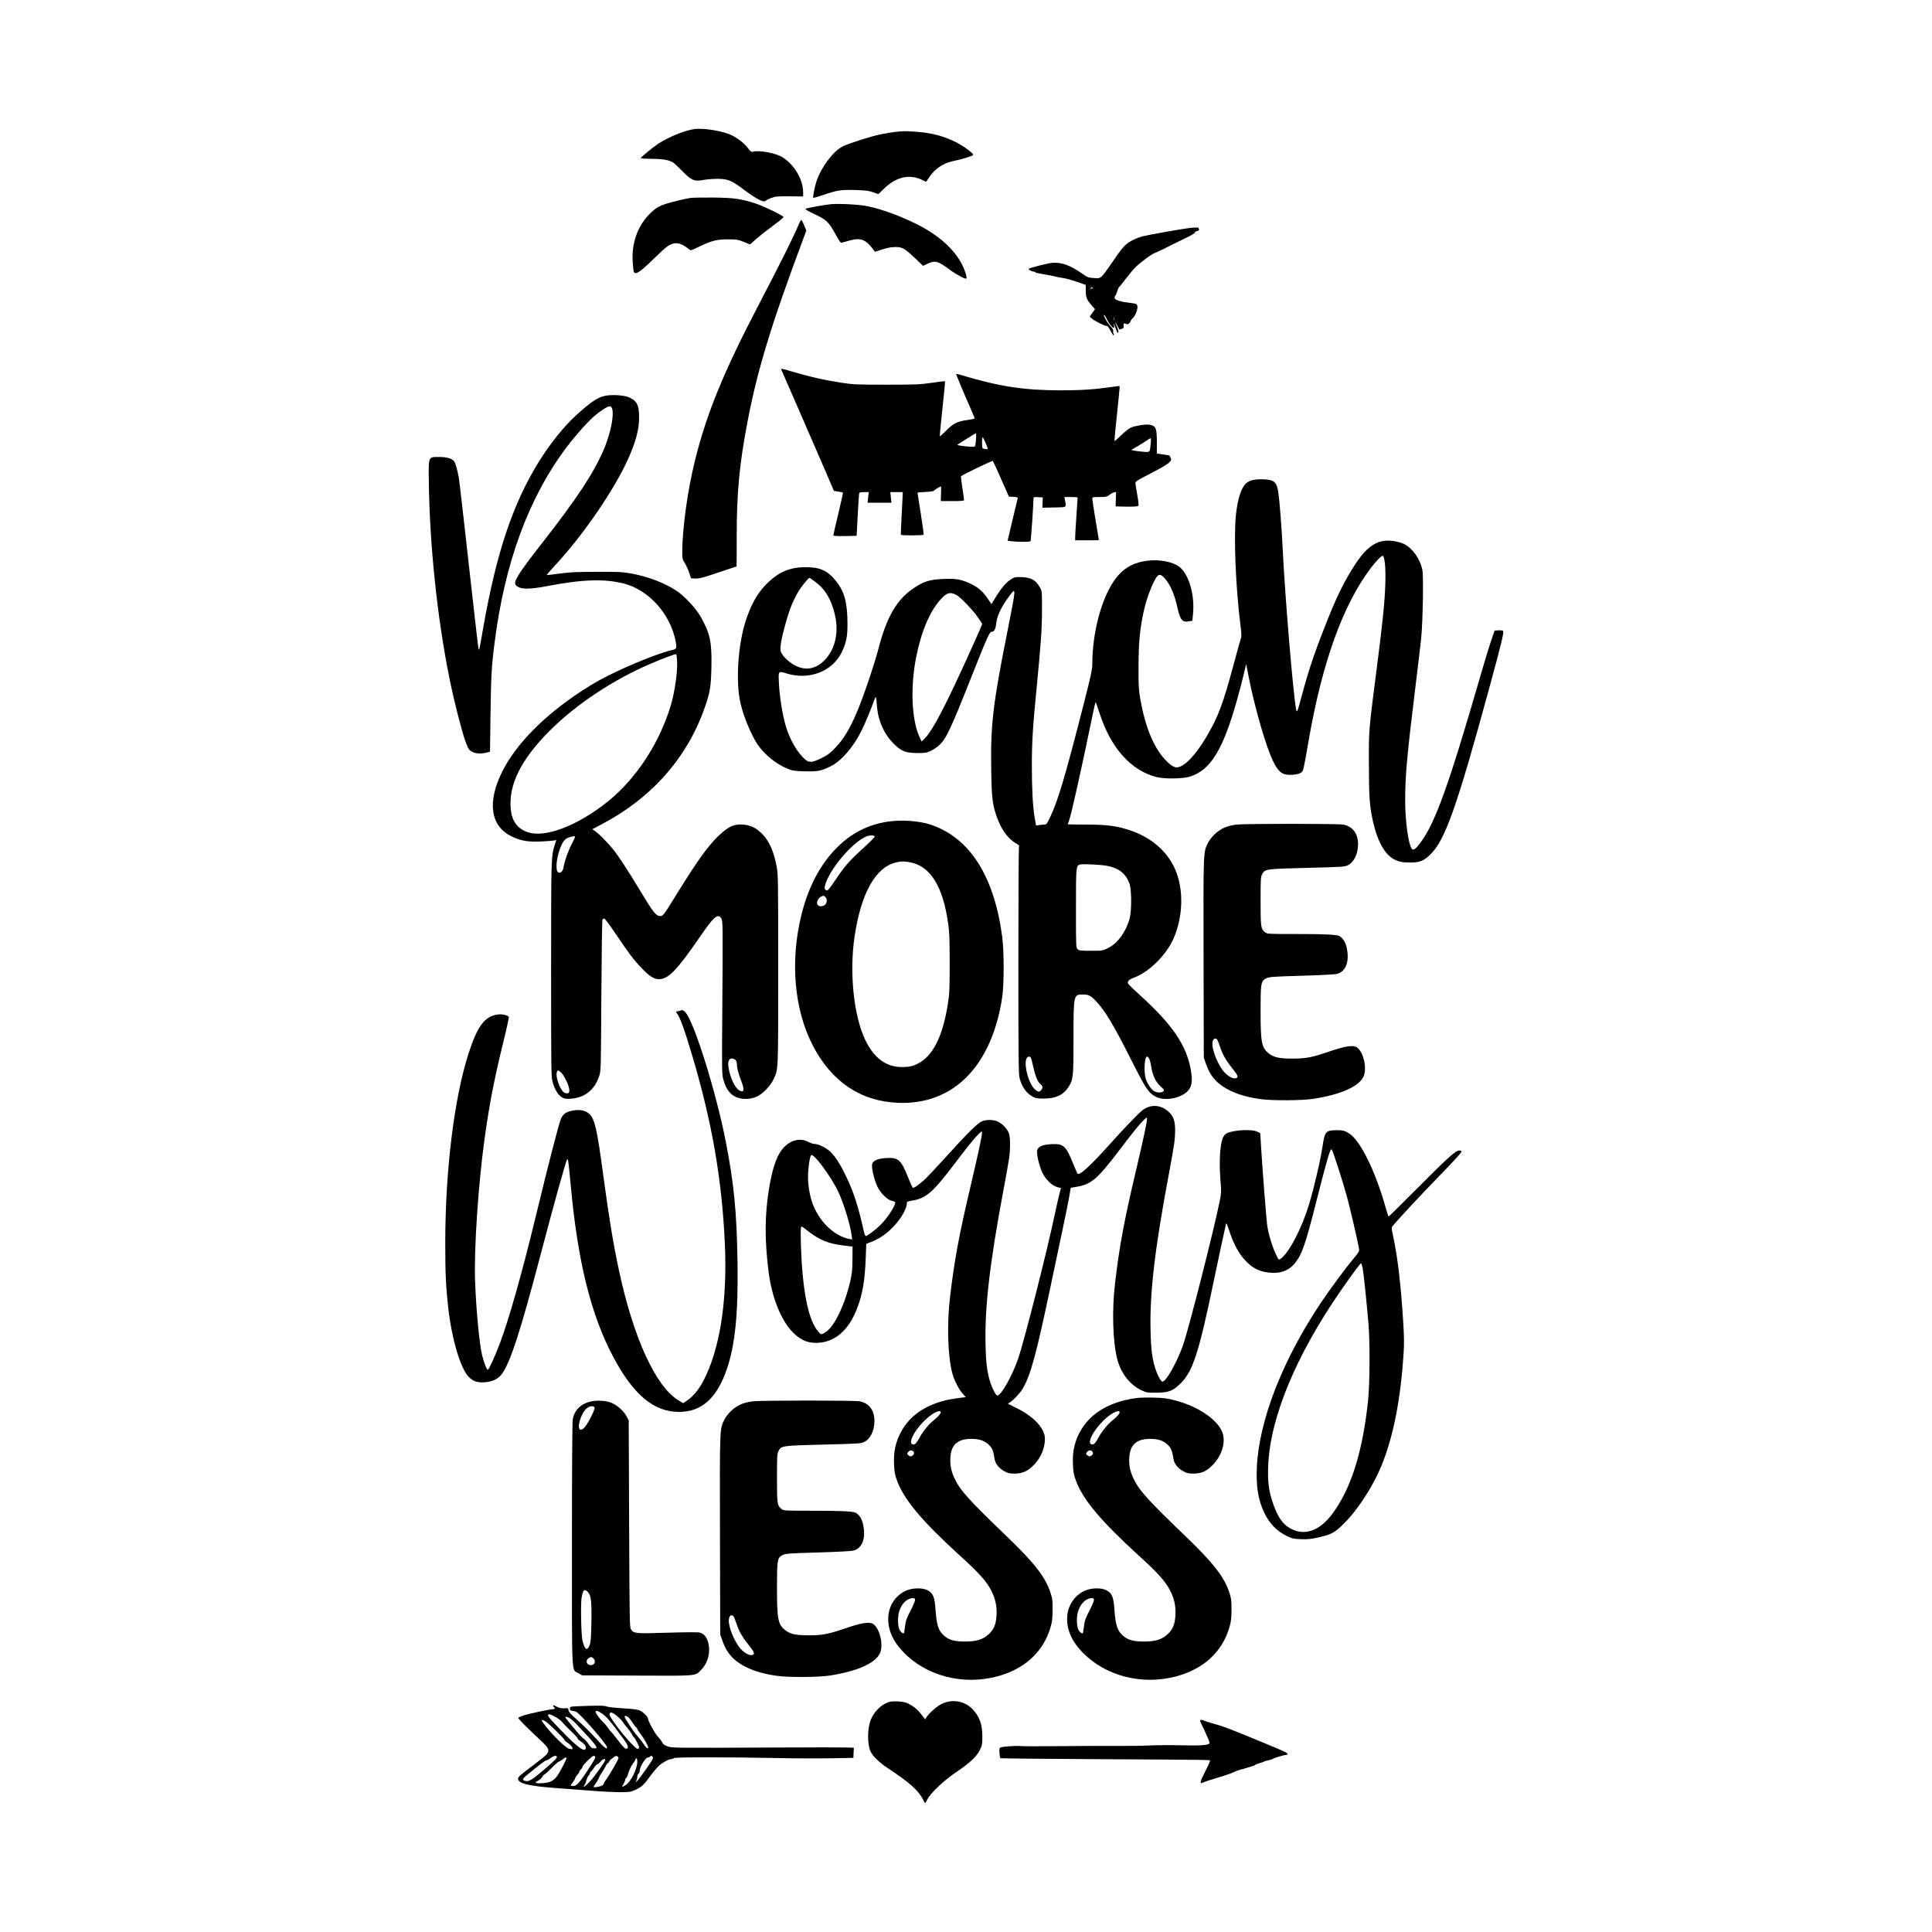 <svg width="1500" height="1500" viewBox="0 0 1500 1500" xmlns="http://www.w3.org/2000/svg">
  <!-- Original SVG transformiert und zentriert -->
  <svg x="332.853" y="100.0" width="834.294" height="1300" viewBox="0 0 1315.45 2049.74">
    000/svg" viewBox="0 0 1315.45 2049.74">
  <path d="M316.54,2.24c-10.8,2.9-27.2,10.4-36.1,16.4-6.9,4.7-20.4,15.8-20.9,17.2-.2.5,5.4.9,13,.9,12.9,0,20.3,1.2,25.8,4,1.4.6,6.6,5.4,11.5,10.4,11.7,12.1,15.2,13.6,26.4,11.5,4.2-.8,12.1-1.4,17.6-1.4,12.6.1,17,2,32.8,13.9,15.2,11.4,24.2,15.8,26.2,12.7.3-.5,3.1-1.9,6.3-3.1,5.1-2,7.5-2.2,22.5-2.1l16.7.2v-4.9c0-15.5-10.1-33.1-24.6-42.7-8.2-5.5-29.5-9.5-37.2-7.1-1.5.5-2.9-.6-6.2-5-4.8-6.2-13.8-12.9-21.6-16.2S345.94.64,335.34.14c-8-.4-11,0-18.8,2.1Z"/>
  <path d="M570.84,3.84c-4.4.5-12.5,1.8-18,3-12,2.5-39.1,11.2-46,14.7-11.8,5.9-26.6,25.7-32.3,43.2-2.1,6.4-4.5,19-3.8,19.8.2.2,5.7-1.4,12.3-3.6,17-5.8,21.7-6.5,39.4-6,12.6.4,16.5.9,21.7,2.8l6.3,2.2,7.4-7.1c14.7-14.2,31.2-17.8,46.7-10,2.1,1.1,3.9,1.9,4.2,1.9s2.1-2.4,3.9-5.3c6.7-10.2,17.1-17.4,28.9-19.8,9.8-2,23.3-6,24.6-7.3,1-1-.3-2.4-6.5-7.1-16.4-12.3-37.7-19.8-61.2-21.5-14.3-1.1-16.5-1.1-27.6.1Z"/>
  <path d="M319.84,84.74c-7.6,1.2-22.2,4.8-29.5,7.1-8.5,2.8-12.3,5.1-18.8,11.3-15.2,14.5-23.1,35.7-21.9,58.6.4,5.8.9,11.5,1.3,12.7,1.5,5.2,7.3,1.6,24.4-15.2,6.9-6.8,14.4-13.7,16.8-15.3,8-5.7,15.5-5.1,24.2,1.8,2.1,1.6,4.2,3,4.6,3,.5,0,4.7-1.8,9.3-4.1,16.2-7.7,22.1-9.3,35.6-9.3,11.1,0,12.6.2,19.8,3.1l7.8,3.1,7.2-6.5c4-3.5,13.2-10.8,20.4-16.1,7.3-5.3,13.3-10.2,13.3-10.9,0-1.6-24.5-13.5-34.5-16.7-17.7-5.7-26.2-6.9-51.5-7.2-12.9-.1-25.7.1-28.5.6Z"/>
  <path d="M491.84,92.34c-7.2.7-29,4.6-30.5,5.5-1.1.5,2.1,2.5,11.1,6.7,14.7,7,17.4,9.6,25.9,25.2,4.6,8.4,5.8,10,7.5,9.6,1.1-.3,5.6-1.5,9.9-2.7,12.9-3.5,19.2-1.1,27.8,10.3l2.7,3.6,9.1-2.9c11.1-3.6,20.1-3.9,26-.9,2.2,1.1,8.4,6.3,13.9,11.5l9.9,9.5,5.3-2.5c9.6-4.4,12.6-3.6,27.4,7.3,8,5.9,19.2,11.9,20.2,10.8,1.3-1.2-1.4-9.8-5.3-17.5-9.7-18.8-28.7-35.7-55.1-49-20.5-10.2-43.1-18.5-60.6-22.1-9.9-2.1-35.3-3.4-45.2-2.4Z"/>
  <path d="M453.64,115.44c-6.7,16.2-20.9,44.8-49.6,99.8-43.5,83.3-64.3,134.4-78.5,192.5-8.8,35.7-15.2,82.7-15.2,111.2,0,6.9.3,8.2,3.2,12.8,1.8,2.9,4.2,8.2,5.4,11.9l2.1,6.6,5.5.3c4.6.2,8.9-.9,27.8-7.3,12.3-4.1,22.4-7.5,22.5-7.5s.2-16.8.2-37.3c0-52.5,3.2-87.1,12.9-138.2,12-63.7,29.2-120.3,68.3-224.8l4-10.8-2.6-6.5c-1.5-3.5-3-6.4-3.5-6.4s-1.6,1.7-2.5,3.7Z"/>
  <path d="M931.34,121.44c-10.1,1.2-51.1,8.5-57.9,10.3-4.3,1.2-10.7,3.8-14.2,5.9-7,4-10.6,8.2-24.8,29.1-9.6,14.1-12,16.4-16.4,16.2-10.6-.6-11.3-.8-17.7-5.4-15-10.6-26-14.5-37.5-13.4-5.3.5-27.3,6.1-28.4,7.2-.8.8,3.4,3.3,5.7,3.4,1.2,0,2.2.4,2.2.8,0,.5,4.8,1.6,10.8,2.6,5.9.9,12.1,2.1,13.8,2.7,1.7.5,5.9,1.3,9.5,1.8,3.5.5,11.2,2.6,17.2,4.7l10.7,3.8v6.7c0,8.4,1,11,6.7,17.7l4.6,5.3-3.3,4.5-3.2,4.5,2.2,2.1c3.3,3.1,17.1,10,18.7,9.4.8-.4,2.3,1.5,4.3,5.4,1.7,3.3,3.5,6,4,6,.7,0,.7-.6,0-1.9-.5-1.1-.7-2.6-.4-3.4s-.5-2.6-1.8-4c-4.5-5-5.7-6.7-7.8-10.9-2.3-4.8-2.4-5.2-1-4.3.5.3,1.8,2.5,2.8,4.8,2.1,4.7,6.8,10.7,8.4,10.7.6,0,.8-1.1.4-2.5-1.2-4.7.2-2.5,1.9,3,1,3,2.2,5.5,2.6,5.5,1.5,0,1-3.2-1.1-7.9-2.8-6-2.4-6.6.6-.9,1.3,2.7,2.6,4.8,2.9,4.8.2,0,1.5-.4,2.9-1,1.7-.6,2.4-1.4,2-2.5-.3-.8-.3-2.2,0-3,.5-1.3,1-1.4,2.7-.5,1.6.9,2.4.8,4-.6,1-.9,1.9-2.2,1.9-2.8s1-2.1,2.3-3.2c3.9-3.8,7-12.4,5.7-15.8-.7-2-1.8-2.4-7.2-3-11.9-1.3-19.6-3.5-20.4-5.8-.3-1.1-.1-2.4.5-2.7.6-.4,1.7-2.9,2.5-5.6.8-2.6,1.9-5.1,2.4-5.4.4-.3,4.5-5.3,8.9-11.2,4.5-5.8,10.1-12.3,12.5-14.5,6.7-6.1,19-15.1,21.8-15.9,2.3-.7,15.4-7,20.6-9.9,1.1-.6,8.2-4,15.7-7.6,8.4-4,13.5-6.9,13.3-7.7-.3-.7.8-1.4,2.5-1.8,2.1-.5,2.9-1.1,2.5-2.2-.3-.8-.6-1.7-.6-1.9,0-.5-5.7-.3-11,.3ZM812.94,194.94c.4.7.4,1-.1.6-.4-.4-1.5-.2-2.4.5-1.4,1.1-1.4,1-.2-.6,1.6-2,1.8-2.1,2.7-.5ZM839.04,233.94c-.3.7-.5.2-.5-1.2s.2-1.9.5-1.3c.2.7.2,1.9,0,2.5Z"/>
  <path d="M431.64,294.94c.3.7,3.3,7.6,6.7,15.3s8.8,20.1,12,27.5c5.7,13.1,14.8,34.1,31.3,72,4.4,10.2,9.5,21.9,11.2,26l3.2,7.5,5.4.9c3,.5,5.5,1,5.7,1.2.2.1-2.4,11.7-5.7,25.7-3.4,14-6.1,26-6.1,26.6,0,.8,4,1.1,14.3.9l14.2-.3,1.3-24.5c.7-13.5,1.5-25.5,1.7-26.8.5-2,1.1-2.2,6.2-2.2h5.6l-.7,6.5-.7,6.5h29.2l-.7-6.5-.7-6.5h15.3l-.1,2.7c0,1.6-.6,13.1-1.3,25.8-.7,12.6-1.1,23.3-.9,23.7.6,1.1,27.1,1,27.8-.1.3-.6-1.3-12.2-3.5-25.9-2.2-13.6-4-25.1-4-25.4s4.3-.7,9.6-1c5.2-.2,9.8-.8,10.2-1.4.7-1,7.9-5.4,8.9-5.4.3,0,.3,4.1.1,9l-.3,9h14.3c10.7,0,14.2-.3,14.2-1.3,0-.6-.9-7.4-2.1-15-1.1-7.6-1.9-14-1.7-14.1,2.3-2,38.4-19.4,39-18.8.4.4,5,10.4,10.2,22.2l9.5,21.5,5.5.3c5.2.3,5.6.5,5.1,2.5-.3,1.2-3.2,13.2-6.4,26.7l-5.8,24.5,5.1.7c7.7.9,22.4.9,23-.1.5-.8,3.6-45.7,3.6-51.9,0-2.2.3-2.3,5.7-2l5.7.3-.3,6.3-.2,6.3,14.3-.3c16.1-.3,15,.4,13.4-8.6l-.8-4.2h8.1c4.5,0,8.1.3,8.1.7,0,.5-.7,10.7-1.5,22.8s-1.5,23.7-1.5,25.7v3.8h14.5c8,0,14.5-.1,14.5-.3s-1.8-11.1-4-24.3c-2.2-13.1-4-24.9-4-26.2,0-2.1.3-2.2,8.9-2.2,8,0,9.2-.3,11.8-2.4,1.6-1.4,4.2-2.8,5.7-3.2l2.7-.6-.3,8.8-.3,8.9,13,.3c7.2.1,13.6-.2,14.4-.7,1.1-.7,1-2.8-.7-12.7-1.2-6.6-2.2-13.2-2.4-14.7-.3-2.8.4-3.2,19.6-13.1,21.7-11.3,25.8-14.5,23.4-18.8-.7-1.3-1.3-2.4-1.4-2.5,0-.2-3.5-.8-7.7-1.4l-7.7-1.1v-14c0-17.2-1.1-19.8-8.8-21.3-4.4-.8-17.6,1.2-23,3.5-2.3,1.1-7.7,5.3-11.9,9.4-4.2,4.2-7.9,7.3-8.1,7.1-.3-.3,1.1-15.4,3.1-33.7,1.9-18.3,3.4-33.4,3.2-33.6-.1-.2-4.9.4-10.6,1.2-20,2.9-36.6,4-61.4,4-44.9,0-74.6-4.5-121.4-18.5-3.5-1.1-6.6-1.8-6.8-1.6-.3.4,9.3,23.4,18.6,44.5,2.3,5.1,4.1,9.6,4.1,10s-4.2,1.3-9.2,2c-12.1,1.6-16.7,4-25.7,12.9-4.1,4-7.5,7.2-7.7,7s.3-6.6,1.1-14.3c4.1-38.5,5.5-52.7,5.1-53.1-.2-.2-7.5.6-16.2,1.9-14.5,2.1-19.5,2.3-55.4,2.3s-40.7-.2-54.5-2.3c-22.8-3.6-38.3-7.1-62.9-14.3-11.1-3.3-12-3.4-11.3-1.7ZM669.94,380.44c-.3,4.2-1,8.1-1.5,8.6-.4.4-5.7.3-11.7-.4-8.6-1-10.5-1.4-9-2.3,1-.6,6.2-3.9,11.5-7.3,5.3-3.3,10-6.2,10.5-6.2.5-.1.6,3.2.2,7.6ZM681.64,384.24c1.5,3.5,2.7,6.9,2.7,7.5,0,.9-4.1.5-6.2-.7-.5-.2-.8-3.3-.8-6.9s.3-6.4.8-6.4c.4,0,1.9,2.9,3.5,6.5ZM883.84,385.44c-1.1,11.2-.6,10.6-9.4,9.9-4.2-.4-9.2-1-11.1-1.4l-3.4-.8,7.9-4.6c4.4-2.6,9.6-5.8,11.5-7.2s3.9-2.5,4.3-2.6c.5,0,.6,3,.2,6.7Z"/>
  <path d="M214.74,327.14c-8.7,2.2-16.8,7.7-34.1,23.4-14.9,13.5-32,34.8-45.8,57-31.9,51.6-51.8,110.9-68,202.7-5,28.7-5,28.6-5.8,26.5-.4-.8-5.6-46.3-11.7-101-6-54.7-11.7-103.6-12.5-108.5-1.7-9.8-4.1-18.2-5.9-20.4-2.6-3.3-9-5.1-18.3-5.1-13.3,0-12.9-.9-12.5,28.5.8,77.7,10.3,168.7,25.3,242.7,5.5,27.3,14.9,64.2,19.5,76.8,3.6,9.6,4.2,10.6,7.9,12.7,4.5,2.5,10.9,3,17.9,1.2l4.3-1.1.6-45.6c.7-46.9,1.2-57.6,4.8-86.2,12.3-98.9,41.8-179.2,88.7-241.4,10.9-14.4,25.9-31.2,34.1-38.1,7.9-6.6,15.6-11.5,18.4-11.5,7.1,0,3.3,27.7-7.2,52.5-12.5,29.3-32.3,59.5-76.5,116-27.9,35.7-34.6,46.4-31.5,50.1,4.6,5.6,15.1,6,38.4,1.5,42.9-8.3,70.3-9.2,94.2-3.1,30.7,7.9,57.2,37.7,63.4,71.4,1.4,7.6.8,9-4.6,10-10.4,2-41.3,13.8-65.6,25.2-18.6,8.7-29.4,14.6-45.4,25.1-46.1,30.3-80.2,65-97,98.8-18.5,37.2-14.2,66.6,11.7,79,11.4,5.5,19.8,6.9,36.3,6.2,7.7-.4,15-1,16.2-1.3l2.2-.6-1.9,5.9c-4.5,14.4-4.5,15.9-4.5,153.3,0,122.4.1,130.9,1.8,137,2.5,9.2,6.7,16.1,11.3,18.8,3.4,2,4.9,2.2,10.9,1.8,17.2-1.2,29-10.5,34.8-27.6,2.2-6.5,2.2-6.8,2.7-98.5.3-50.6.9-92.6,1.3-93.3.5-.6,1.5-1.2,2.2-1.2.8,0,6.9,8.1,13.5,18,16.7,24.8,23,33.2,32.4,42.8,9.6,10,15.2,13.5,21,13.5,11.6,0,22.1-10.9,50.1-51.6,16.9-24.7,22.1-29.3,26.2-23,2.1,3.1,2.1,6.1,1.3,120.8-.5,64.2-.4,70.5,1.2,76.2,2.3,8.4,5,13.5,9.5,17.8,7.1,6.9,21.1,8.4,32,3.3,7-3.2,16.3-13,20-20.8,6-12.9,5.8-7.1,5.8-134,0-107.3-.1-117.3-1.8-126-3.4-18.5-8.8-31-17-39.7s-16-12.3-27.3-12.4c-7.8-.1-14.1,2.6-22.4,9.7-14.6,12.4-28.6,31.5-56,75.9-15.8,25.7-16.5,26.5-20.3,26.5-4.6,0-8.6-5.1-23.7-30.2-14.8-24.7-26.5-42.6-33.6-51.5-6.3-7.9-17.1-18.8-21.7-22l-3.8-2.6,10.8-5.7c61.5-32.1,105.2-81.4,126.8-143.1,6.5-18.5,7.6-25.2,8.2-48.4.7-31.9-1.4-42.1-13.1-62.9-5.8-10.4-20.1-25.6-29.9-32-15-9.8-34.4-17.1-54.8-20.9-11.2-2-15.4-2.2-42.4-2.1-24.5,0-32.9.4-45.5,2.1-8.5,1.2-15.7,2-15.9,1.8s5-6.1,11.5-13.2c34-36.9,71.3-91.4,88.1-128.8,9.5-21.1,13.5-36.1,13.5-51,.1-14.9-2.7-20.3-12.5-24.6-6.4-2.7-22.4-3.6-30.3-1.5ZM304.14,654.24c.3,12.2-3.1,35.4-7.4,50.2-13.4,46.1-42.1,90.4-76.9,118.6-37.5,30.3-78.3,45.8-99.6,37.7-11.9-4.4-18.4-13.5-19.8-27.7-2.9-29.9,12.4-60.8,47.4-95.9,32.3-32.4,78.4-63,124-82.4,14.9-6.4,29.9-12,31-11.6.6.1,1.1,5,1.3,11.1ZM175.34,874.94c-4.6,8.9-9.2,21.9-10.5,30.1-.7,4.3-4.5,7.1-6.7,4.9-3.6-3.6-1.2-21.1,4.5-33.4q3.4-7.4,8.8-9c9.3-2.7,9.3-2.8,3.9,7.4ZM376.14,1140.44c.6.9,1.2,3.3,1.2,5.2,0,4.3,1.8,11.1,5.4,20.4,4.1,10.6,3.3,14.2-2.4,11.2-5.4-2.8-11.8-16.6-13.5-29.3-.9-6.8,1.2-10.7,5.3-9.7,1.5.3,3.3,1.3,4,2.2ZM162.64,1155.94c3.7,4.1,8.7,14.4,9.4,19.8.6,4.6-1.1,5.9-5.6,4.4-4.9-1.8-11.6-19.2-9.6-25.3.9-2.9,2.2-2.6,5.8,1.1Z"/>
  <path d="M1008.04,430.14c-2.6.7-5.9,2.4-7.3,3.7-6.1,5.6-10.3,18.6-12.5,37.9-3,27.2-.4,89.9,5.6,137.1,1.1,8.1,1.2,12.5.6,14.3-.6,1.4-4.7,16.1-9.1,32.7-13.1,48.9-19.2,64.9-34.2,90-13.5,22.4-26.9,35.9-35.7,35.9-3.5,0-8.4-3.5-14.7-10.3-13.8-15.3-23.8-39.9-29.7-73.7-1.9-10.8-2.2-16.1-2.1-39.5,0-29.3,1.8-47.8,6.8-69.5,3.9-17.2,12.5-38.2,17.1-42,2.5-2,5.9.2,10.9,7,5.3,7.2,9.5,17.8,12.6,31.5,3.7,16.6,6.2,19.4,15,17.6l3.5-.7.8-8.4c2.3-23.1-5.1-48.7-16.7-57.5-8.2-6.3-24.3-9.3-39.2-7.5-15,1.9-25.8,7.2-35,17.2-18.9,20.8-32.4,66.5-32.4,110.2,0,5.4-2,14.6-9.1,42.5-23.6,92.5-32.6,123.2-42.4,143.8-4,8.5-4.6,9.3-7.2,9.3-1.5,0-4.4.3-6.4.6l-3.7.6-1.6-8.8c-2.4-13.4-3.6-34.9-3.6-64.4s1.2-48.4,6-97c5.1-52.7,6.3-68.8,6.4-93,.1-22.6,0-23.7-2.2-27.7-5.3-10-11.7-13.3-25.5-13.3-5.5,0-6.8.4-11.5,3.6-5.6,3.9-11.8,11.5-18.4,22.6-2.2,3.7-4.1,6.8-4.3,6.8-.1,0-2.1-2.9-4.4-6.4-5.3-8.3-11.8-14-20.6-18.2-11.8-5.6-18-6.7-33.7-6.1-16.7.7-23.9,2.9-36.2,11.1-20.9,13.9-33.4,35.3-43.6,75.1-4.8,18.6-19,60.3-26.3,77.2-8.9,20.8-16.2,32.7-26,43-6.7,7-9.6,9.2-17.2,12.9-11.1,5.5-14.9,5.9-19.6,2-9.7-8-19.5-24.9-24.4-42.1-3.8-13.1-7.3-35.3-8.1-50.9-.8-16-1-15.8,9.3-12.6,27.5,8.6,56.3-2.5,67.6-26,5.6-11.7,7.1-19.2,7-35.5-.2-25.9-3.8-39-14.4-52-10.2-12.6-19.4-16.7-37.3-16.6-18.1.1-31.3,5.4-44.9,18.1-12,11.2-20.1,24.6-27.1,44.9-10.4,30-13.6,77.7-7,104.7,3.9,16.3,13.2,38.3,20.7,49.4,8.4,12.3,22.6,23.9,36.4,29.5,6.1,2.6,8.3,2.9,20.9,3.3,16.2.5,21.2-.5,32.9-6.6,13-6.8,26.9-23,36.9-43,4.1-8.1,12.4-28,15-36,1-2.8,2.1-5.2,2.5-5.2.5,0,1.1,4.4,1.4,9.7,1.1,18.2,8.3,34.9,20.2,46.9,9.4,9.6,14.9,11.8,29.5,11.8,9.4.1,11.1-.2,16.2-2.6,3.1-1.4,7.7-4.5,10.3-6.9,8.7-8,13.6-18.4,40-84.9,19.8-49.9,21.7-54,24.5-54s4.7-3.6,5.4-10.3c1.1-9.8,6.1-20.1,16.8-34.5,7.6-10.2,7.5-9-2.7,42.3-18.3,91.4-21.2,116.6-20.2,173,.5,33,1.5,41.1,6.8,56.1,5.4,15.4,13.6,26.7,23.7,32.6,3.7,2.1,4,2.5,3.4,5.3-.4,1.6-.7,64.4-.7,139.5,0,113.1.2,137.4,1.4,142,2.8,11.1,8.4,19,16.5,23.3,3.4,1.8,5.7,2.2,13.6,2.1,14.4-.1,23.6-4.4,29.9-14.2,5.8-9,6.1-12.2,6.1-59.8,0-53.1.1-53.4,11.2-53.4,7.4,0,10.1,1.4,17.1,9,10.6,11.4,20.9,28.6,40.5,67.5,19.4,38.5,22.4,43.1,31,48.2,11.7,6.9,34.7,2,41.9-8.8,3.4-5.2,4-11.7,1.9-23.5-5.1-29.9-22.7-55.8-62.1-91.4-7.5-6.8-14.1-13.2-14.6-14.2-1.4-2.7.9-5.1,6.9-7.3,18.8-7.1,39.7-27.6,48.6-47.9,11-25,12.6-55.8,4-79.8-9.3-26-31.5-45.4-62-54.3-14.5-4.2-25.8-5.5-49.6-5.5-12,0-21.8-.2-21.8-.3,0-.2.9-3,2.1-6.3,2.4-7.1,14.9-62.8,24.5-109.6,3.8-18.6,7.1-33.8,7.4-33.8s2.4,6,4.8,13.4c13.6,42.4,38.1,70,69.2,78.3,10.1,2.6,32.3,2.4,41.5-.4,25.3-7.9,40.8-33.2,57.9-94.8,3-10.5,6.6-24.4,8.1-31l2.8-12,3.7,18.5c7.5,37,20.3,81.3,28.9,99.5,6.4,13.5,11,17.5,20.5,17.6,6.5.1,11.3-.8,14.3-2.8,2.6-1.7,2.9-2.9,8.9-37.8,16.6-96.2,41.9-166.8,76-212.1,6.7-8.8,13-15.4,14.8-15.4,2.5,0,4,14.6,3.3,34.4-.7,22-3.1,45.9-10.2,101.1-10.3,80-10,76.6-9.9,118.5,0,39.1.8,51.7,4.5,68.9,6.1,28.2,15.9,44.8,29.4,50.1,4.8,1.9,8,2.4,16,2.4,12.1.1,16.7-1.6,25-9.5,18.3-17.3,32.6-57.7,73.4-207.5,14.8-54.4,17.4-65.6,15.8-66.6-.7-.5-3.2-.7-5.7-.6l-4.5.3-4.3,12.5c-2.4,6.9-8.1,25.8-12.8,42-38.8,134.2-55.5,180.9-73.8,205.3-5.6,7.5-8.3,9.5-10.2,7.6-4.3-4.3-8.4-33.8-8.4-59.9,0-29.4,2.3-54.9,12-134,3.3-26.7,6.7-55.5,7.6-64,2-20,3-75.3,1.5-83.5-2.5-13.3-12.1-26.9-22.5-32-2.8-1.3-8.2-2.9-12.1-3.5-18.8-3-31.9,4.7-47,27.4-13.6,20.6-23.2,40-37,75.1-13.8,34.9-21,56.4-29.1,86.9-5.2,19.5-5.9,21.3-6.8,17-3.6-18.1-13.4-134.2-16.6-197.9-1.2-24.7-3.7-57.2-5.1-66.8-1.9-14.1-4.9-16.9-18.9-17.4-5-.2-10.4.3-13.3,1.1ZM473.44,554.74c11.8,8.9,18.8,20.3,23.4,38.5,5.7,22.2,1.1,43.6-12.2,57.2-12.6,13-28,13.7-43,2.1-3.1-2.4-7-6.3-8.6-8.8-2.6-4.1-2.8-5-2.3-11,.8-8.8,7.8-35,12.6-47.4,2.2-5.6,5.9-13.5,8.4-17.6,4.1-7,12.9-18,14.4-18,.4,0,3.7,2.3,7.3,5ZM645.84,570.54c4.8,2.4,20.7,19,26.5,27.6l5.3,7.9-2.3,5.6c-3.7,8.8-20.8,46.6-31.4,69.1-18.1,38.3-29.6,58.7-37,65.9l-3.6,3.4-2.5-5.5c-9.8-21.3-11.4-61.4-4-98.4,6.4-31.7,16.9-56.2,30.5-70.8,7-7.6,10.9-8.6,18.5-4.8ZM830.84,902.34c14.4,2.8,23.1,10,27.2,22.3,2.5,7.9,2.5,32.7,0,42.1-4.6,16.6-14.7,30.4-26.5,36.2-6.6,3.3-6.8,3.3-20.8,3.3-12.5,0-14.4-.2-16.3-1.9-2.1-1.9-2.1-2.4-2.1-50,0-51.5.1-52.4,5-53.7,3.8-.9,25.7.1,33.5,1.7ZM737.24,1137.44c.5,1,1.4,4.5,2.1,7.8,2.6,12.5,5.9,21.4,9,23.7,3.4,2.4,3.8,5.2,1.3,8-2.2,2.4-3.6,2.3-7.4-.9-8.1-6.8-14.7-33-9.8-38.9,1.6-1.9,3.6-1.8,4.8.3ZM881.74,1137.94c.8,1.3,2,5.3,2.5,8.9,2,12.4,5.4,19.8,11.9,25.6,4,3.5,4.4,4.3,3.3,5.7-1.7,2-7.3,2.1-11.1.1-3.6-1.9-8.2-8.5-10.4-14.8-2.8-8.4-1.8-27.7,1.5-27.7.5,0,1.5,1,2.3,2.2Z"/>
  <path d="M561.34,848.24c-24.8,3.9-45.1,14.6-63.2,33.3-19.5,20.2-33.4,46.9-41.7,80-14.3,57.1-9.1,116.8,13.9,161,23.1,44.2,58.4,67.9,104,69.8,67.8,2.9,115-44.9,127.7-129.2,2.4-16.4,2.4-56.4-.1-74.9-10-74-40-120.7-87.8-136.5-14.3-4.7-35.7-6.1-52.8-3.5ZM546.04,866.34c.2.6-6,6.9-13.8,14-16.8,15.2-23.2,22.5-33.7,38.2-9.4,13.9-10.6,15.2-12.8,13-1.3-1.3-1.4-2.2-.4-5.9,5.1-18.7,32-50.9,49.5-59,4.2-2,10.6-2.2,11.2-.3ZM588.94,897.84c25.2,4.6,40.6,29.4,47,75.4,1.5,10.5,1.8,19.7,1.8,48.5,0,31.7-.2,37-2.2,49.5-6.4,40.7-18.8,64.8-37.9,73.7-5.5,2.6-8.3,3.3-15.5,3.6-20.9,1-36.6-9.9-47.8-33.3-14.1-29.6-19.6-82.6-13-126.5,7.9-53,25.5-84.5,50.5-90.6,6.5-1.6,9.8-1.6,17.1-.3ZM485.54,940.44c2.4,2.1,2.3,6.8-.2,9.3-2.2,2.2-6.9,2.7-8.8.8-2.7-2.7-.2-9,4.2-10.8,2.9-1.2,2.7-1.2,4.8.7Z"/>
  <path d="M989.14,851.74c-12.1,1.5-19.5,4.7-27.3,12.1-2.8,2.7-6.4,7.2-7.8,10.2-5.9,11.5-5.8,8.5-5.5,141.5l.3,121.7,2.8,7.9c5.4,15.3,13.9,24.6,29.3,32.2,9.9,4.9,22.8,8.5,37.4,10.5s51,1.8,64.9-.4c33.5-5.3,55.1-14.9,61-27,4.6-9.6.5-29.3-7.5-35.6-4.6-3.6-13.8-2.3-34.9,4.9-20.8,7.1-27.8,8.4-44,8.5-17,0-23.6-1.5-29.9-6.7-8.4-6.9-9.6-13.4-9.6-52,0-32.7.5-35.9,5.8-39,4.1-2.4,6.8-2.7,46.7-3.8,20.4-.6,38.8-1.6,41-2.2,9.9-2.5,14.7-13.1,12.7-27.6-1.4-10-4.6-15.9-10.1-18.9q-4.4-2.3-46.1-2.3c-41.3,0-41.8,0-44.5-2.2-5.2-4.1-5.5-6.2-5.5-38,0-26.6.2-29.7,1.8-32.8,3.6-6.7,3.7-6.7,54.7-8,42.3-1,46.3-1.3,50.1-3.1,7.6-3.6,12.6-13.7,12.7-25.5.1-13.4-6.4-22.1-18.2-24.4-6.3-1.2-120-1.2-130.3,0ZM965.24,1115.04c.6.8,2.2,4.9,3.7,9.3,2.9,8.9,6.9,15.9,14.8,25.8,6.2,7.7,7.5,10.4,5.5,11.7-3.1,2-9.6-.9-15.1-6.8-7.1-7.5-14.8-25.5-14.8-34.7,0-5.8,3.1-8.6,5.9-5.3Z"/>
  <path d="M308.84,1079.24c-.5.2-2.3.6-3.9,1-2.6.5-2.7.7-1.3,2.3,3.8,4.4,9.6,20.3,19.3,53.2,24.1,81.4,36.1,151.1,39.6,229.6,3.1,69.4-6,127.8-25.8,166.4-5.6,10.9-12.5,19.5-19.6,24.4l-5.7,3.9-5.6-3.4c-27.9-16.8-55.2-76.3-72.9-158.9-7.1-33.4-12-62.9-19.1-115.5-7.6-56.9-10.5-69.9-17.1-76.2-4.6-4.3-12-5.9-20.3-4.2-8.4,1.6-11.8,4-14.6,10.2-2.4,5.3-15,54-31.5,122.2-16.6,68.2-31.9,122.4-43.2,152.5-5.6,14.9-13,31.4-14.6,32.3-1.2.8-4.6-7.3-7.1-17.4-3.4-13.5-7.5-56.7-8.7-91.9-1.3-38.4,3.7-114.6,11.2-170,5.7-42.7,12-75.3,23-120.2,4.2-16.9,7.4-31.4,7.1-32.2-.9-2.2-8.3-3.9-13.6-3.1-16,2.3-24.8,14.1-35.7,47.8-17.6,54.6-28.5,143.2-28.5,232.7,0,36.4.8,53.4,3.7,79,4.3,37.8,15,73.9,25.1,84.2,5.3,5.4,10.7,7.2,19.7,6.5,9.3-.7,16.4-4.1,20.7-10,10.4-14,22.6-51.6,47.4-145.7,16.5-62.8,30.6-113.5,32.5-116.9,1.2-2.2,1.7,1.7,4.5,31.4,8.5,92.9,24.6,158.2,51.7,209.5,24.6,46.7,49.9,68,80.8,68,27.6,0,46.2-16.5,58.4-51.8,10.4-30,14.2-68.2,13.3-131.7-1-61.2-4.3-95.5-14.3-147-12-61.5-39.2-148.4-49.8-159-2.5-2.4-3.1-2.7-5.1-2Z"/>
  <path d="M882.24,1197.04c-2.6.7-6.4,2.7-8.5,4.4-5.7,4.6-21.6,21.1-41.7,43.5-22.5,25-35.3,36.6-37.7,34.2-.4-.5-2.9-6-5.4-12.2-8.8-22-11.8-24.7-26.5-24-10.2.5-16.1,2.8-17.5,7.1-1.4,3.8,2.4,19.8,6.5,28.3,4.1,8.2,11.9,15.7,18.2,17.2l4.4,1.2-1.8,6.6c-1,3.7-3.4,14.3-5.4,23.5-9.5,45.7-38.1,158.2-45.5,179.4-7.5,21.2-20.7,44.5-25.2,44.5-1.6,0-5.9-7.7-8.3-15-4.2-12.9-5.7-23.9-6.2-47.6-1.1-45.9,5.2-99.9,22.2-190.4,2.9-15.7,5.9-32.1,6.5-36.5,1.7-11.2,1.8-25.1.1-30.8-1.6-5.5-7-11.6-13.3-14.9-5.2-2.7-14.4-2.9-20-.5-5.3,2.2-17.9,14.7-42.9,42.4-12,13.2-24.5,26.5-27.6,29.3-7.7,6.9-13.2,10.5-14.3,9.4-.4-.5-2.9-6-5.4-12.2-8.8-22-11.8-24.7-26.5-24-10.2.5-16.1,2.8-17.5,7.1-1.4,3.8,2.4,19.8,6.5,28.3,3.9,7.8,12.3,16,17.5,17,1.9.3,3.7,1,4,1.5,1.5,2.5-8.3,18.1-17,27.1-5.8,6-17.6,15-19,14.5-.6-.2-1.7-3-2.4-6.3-6.6-29.7-12.3-47.4-21.2-66-6.7-14.2-13-24.2-18.9-30.2-4.8-4.9-15-10.2-19.8-10.2-1.8,0-5.3-1.1-7.9-2.5-9-4.8-19.5-3-28.1,4.8-9.6,8.8-15.6,24.8-20.2,53.2-5.1,32.5-5.3,61.2-.5,100,4,32.4,15.3,60.6,30.3,75.6,10.4,10.3,20.5,13.8,34.5,11.9,19-2.7,33.9-16.7,43.5-41.3,6.7-17,9.6-33.7,10.7-61.1l.7-18.4,5.6-2.1c13.3-4.9,25.9-15,35.5-28.4,5-7,8.6-15,8.6-19,0-2.1.7-2.4,7.1-3.5,16.8-2.9,24.9-10.1,52.7-46.8,10-13.3,21.3-27.5,25.1-31.5,6.4-6.7,7-7.2,7.1-4.8,0,4.1-4.1,23.4-14.4,67.2-13.8,58.6-19.4,88.8-24.7,133.7-4,33.2-2.9,72.2,2.7,93.6,2.1,8.1,7.8,19.5,12.5,24.8l4,4.5-4.8.6c-12.8,1.6-19.5,2.9-26.8,5.2-25.4,7.9-42.4,22.7-51.2,44.3-4.1,10.3-5.5,19.2-5,32,.4,9.8.9,12.8,3.7,20.2,8.5,23.2,30.8,49.7,76.9,91.7,23.2,21,32.4,31.3,38.1,42.2,5.3,10.3,7.3,19,6.8,30.4-.6,11.5-3.2,17.9-10,24-6.9,6.2-14.8,8.6-28.6,8.6-12.5,0-19.4-1.8-25.2-6.8-7.4-6.3-9.5-12.8-10.9-32.1-1.1-16-3-20.4-10.1-24-6.4-3.3-19.2-2.8-27.1,1.1-11.8,5.8-19.6,17.4-20.6,30.9-1.1,15.1,4.9,29.6,17.9,43.3,28,29.6,73.1,41.5,115.3,30.3,33.3-8.8,56.2-29.7,65.1-59.3,2.3-7.6,2.7-11,2.8-22,.1-11.8-.2-13.8-2.8-21.8-6.1-18.6-19.6-36-53.5-68.5-46.4-44.6-56.8-56.1-63.7-70.7-4.2-8.7-5.8-16.9-5.1-26.1,1.1-15.6,9-22.4,25.8-22.4,9.6,0,16.3,2.3,21.4,7.4,4.2,4.2,5.2,6.8,7,17.7.8,5.3,5.4,11,11.6,14.4,4.6,2.6,6.4,3,12.9,3,9.8,0,16.7-3.2,24.3-11.5,8.2-8.8,12.7-20,12.7-31.3,0-12.6-14-27.4-35.5-37.8-4.9-2.4-9.2-4.5-9.5-4.7s.4-.8,1.5-1.5c4.1-2.2,12.7-11.2,16-16.7,9.8-16.2,16.8-41.7,34.9-128,4.2-19.5,10.5-49.3,14-66.3,3.6-16.9,7.4-35.5,8.4-41.4l1.8-10.7,7.8-1.3c17.6-3,25.3-9.8,53.4-46.9,10-13.3,21.3-27.5,25.1-31.5,6.4-6.7,7-7.2,7.1-4.8,0,4.1-4.1,23.4-14.4,67.2-13.8,58.6-19.4,88.8-24.7,133.7-4,33.2-2.9,72.2,2.7,93.6,4.2,16.4,15.1,30.7,28.2,37.2,7.5,3.6,7.8,3.7,19.1,3.7,15.7-.1,20.9-2.1,30.7-11.9,14.5-14.6,21.9-37.6,39.4-121.6,5.4-25.8,13.9-65.9,15.6-72.9.4-1.9,1.3-.1,4,8,5.5,16.6,11.5,27.8,19.6,36.4,8.3,8.9,15.7,12.9,27,14.7,14.8,2.2,26.1-1.6,34-11.5,8.7-10.9,13.1-23.9,26.9-78.7,12.2-48.2,16.3-62.1,17.9-60.3,1.6,1.6,14,40.3,19,58.8,4.4,16.8,12.8,52.8,14.5,62.5.6,3.2.1,4.1-6.1,11.5-10.2,12.2-29.4,38.2-41,55.5-47.1,70.7-75.5,144.1-78,201.3-1,23.3,1.7,39.8,9.3,55.5,5.9,12.4,15.3,22.2,26.6,27.7,7.1,3.5,8.6,3.9,18,4.3,8.5.3,12.1-.1,21.7-2.2,13.7-3.2,18-5.1,25.4-11.6,19.4-17,41.4-50,53-79.7,13.6-34.8,22.1-79,25.6-132.6.9-13.5.8-21.5-.5-41.5-2.8-44.3-6.9-79.2-12.1-102.6-1.9-8.7-2.2-11.2-1.2-12.5,5.6-7.3,35.5-39.4,66.6-71.3,10-10.4,18.2-19.5,18.2-20.3,0-1-1-1.5-2.8-1.5-4.5,0-14.9,9.5-52.4,47.3-18.6,18.7-34,33.8-34.2,33.6s-2.3-6.9-4.6-14.9c-12.1-41.8-29.7-77.3-42.8-86.4-5.5-3.7-8.6-4.6-16-4.5-13.3.2-14.6,1.6-17.2,19-2.8,18.6-10.3,50.6-16.7,71.9-8.9,29.6-25,60.2-35,66.7-2.1,1.4-2.3,1.2-5.7-6-4.6-9.7-9.3-25.6-10.6-36-1.1-9-5.2-60.6-7.2-92l-1.2-19.9-3.8-1.9c-6.3-3.2-28.3-2.1-36.7,1.8-2.3,1.1-4,3-5.2,5.7-3.8,8.7-4.9,31-2.8,54.9.9,10.7.8,12.9-1.1,22.5-7.4,36.6-37.9,156.4-45,176.7-7.5,21.2-20.7,44.5-25.2,44.5-1.6,0-5.9-7.7-8.3-15-4.2-12.9-5.7-23.9-6.2-47.6-1.1-45.9,5.2-99.9,22.2-190.4,6.8-36.5,7.7-42.6,7.9-53.5.1-11.5-1.6-17.4-6.5-22.5-7.2-7.4-16.1-10.2-25-7.7ZM481.64,1269.54c8.3,11.1,16.5,24.4,20.3,32.9,7,15.6,14.2,39.7,15.8,52.5l.6,4.7-3.3-.6c-17.9-3.4-35.8-20-44.4-41.5-3.9-9.5-6.3-22.9-6.3-35,0-9.3,1.9-23.2,3.6-25.9,1.1-1.8,6.4,3.3,13.7,12.9ZM464.94,1349.84c13.8,10.7,24.7,15,42.9,17.2l11,1.3-.1,15.4c-.1,13.1-.5,17.3-2.8,27.4-5.1,22-13.7,42.7-22.7,54.8-3.7,5-10.5,10-12.9,9.6-.8-.2-3.1-2.5-5.1-5.2-11.1-14.7-17.8-50.1-19.6-103.2-.5-17.9-.3-23.4,1-23.4.3,0,4,2.7,8.3,6.1ZM1143.24,1394.44c1.2,6,5,42.4,7.2,68.8,1.9,22.2,1.6,72.3-.4,92.5-6.6,63.7-20.9,109.2-44.2,140.2-15.3,20.4-33.5,26.8-50.4,17.8-10.5-5.6-16.8-15.1-22.9-34.1-4.3-13.2-5.6-24.5-4.9-42.4,2.1-58.8,33.8-135.5,89.1-215.3,13-18.7,23.7-33.2,24.6-33.2.4,0,1.2,2.6,1.9,5.7ZM626.74,1570.54c.8,1.4-2.7,5.8-8,10-6.4,5-13.1,13.1-17.8,21.5-4,7.3-5.7,9-8.3,8.5-6.1-1.1.9-15.8,13.8-28.7,8.6-8.6,18.5-14.1,20.3-11.3ZM593.34,1619.24c1.5,1.8.8,4-1.9,5.4-1.5.8-2.4.7-4-.7-2-1.6-2.1-1.9-.6-4,1.9-2.5,4.7-2.9,6.5-.7ZM595.34,1801.14c0,1.3-2.5,7.2-5.6,13.1-4.8,9.2-5.8,12-6.6,18.9-.6,4.5-1.2,8.3-1.4,8.5-.8.8-3.4-1-5-3.4-2.5-3.8-3-15.8-1-22.6,2.8-10,9.7-16.8,16.9-16.9,2.2,0,2.7.4,2.7,2.4Z"/>
  <path d="M865.84,1553.84c-36.1,4.9-61.3,21.9-72.2,48.9-4.1,10.3-5.5,19.2-5,32,.4,9.8.9,12.8,3.7,20.2,8.5,23.2,30.8,49.7,76.9,91.7,23.2,21,32.4,31.3,38.1,42.2,5.3,10.3,7.3,19,6.8,30.4-.6,11.5-3.2,17.9-10,24-6.9,6.2-14.8,8.6-28.6,8.6-12.5,0-19.4-1.8-25.2-6.8-7.4-6.3-9.5-12.8-10.9-32.1-1.1-16-3-20.4-10.1-24-6.4-3.3-19.2-2.8-27.1,1.1-11.8,5.8-19.6,17.4-20.6,30.9-1.1,15.1,4.9,29.6,17.9,43.3,28,29.6,73.1,41.5,115.3,30.3,33.3-8.8,56.2-29.7,65.1-59.3,2.3-7.6,2.7-11,2.8-22,.1-11.8-.2-13.8-2.8-21.8-6.1-18.6-19.6-36-53.5-68.5-46.4-44.6-56.8-56.1-63.7-70.7-4.2-8.7-5.8-16.9-5.1-26.1,1.1-15.6,9-22.4,25.8-22.4,9.6,0,16.3,2.3,21.4,7.4,4.2,4.2,5.2,6.8,7,17.7.8,5.3,5.4,11,11.6,14.4,4.6,2.6,6.4,3,12.9,3,9.8,0,16.7-3.2,24.3-11.5,11.4-12.3,15.6-29.1,10.2-40.7-7-15.2-30.6-30.6-57.2-37.4-9.8-2.6-14.2-3.1-26.3-3.4-8-.2-17.6,0-21.5.6ZM845.74,1570.54c.8,1.4-2.7,5.8-8,10-6.4,5-13.1,13.1-17.8,21.5-4,7.3-5.7,9-8.3,8.5-6.1-1.1.9-15.8,13.8-28.7,8.6-8.6,18.5-14.1,20.3-11.3ZM812.34,1619.24c1.5,1.8.8,4-1.9,5.4-1.5.8-2.4.7-4-.7-2-1.6-2.1-1.9-.6-4,1.9-2.5,4.7-2.9,6.5-.7ZM814.34,1801.14c0,1.3-2.5,7.2-5.6,13.1-4.8,9.2-5.8,12-6.6,18.9-.6,4.5-1.2,8.3-1.4,8.5-.8.8-3.4-1-5-3.4-2.5-3.8-3-15.8-1-22.6,2.8-10,9.7-16.8,16.9-16.9,2.2,0,2.7.4,2.7,2.4Z"/>
  <path d="M197.54,1558.14c-11.6,2.9-19.1,10.6-21.2,21.5-.6,3.5-1,57.3-1,153.3,0,166.8-.7,152.5,7.9,157.6l4.6,2.7,67.3.3c75.6.3,70.7.8,78.6-7.3,8.3-8.5,11.6-22.1,8.2-33.7-1.9-6.5-5.1-10.3-9.9-11.6-2.4-.7-16-.6-40,.1-39.6,1.2-41.1,1-44.5-4.2-1.6-2.3-1.7-13-2.2-129.1l-.5-126.5-2.5-4.8c-3.2-6.3-10.6-13.2-17.8-16.5-6.8-3.1-18.7-3.9-27-1.8ZM203.04,1565.44c.8,2-7.8,19.2-12,24-2,2.2-3.7,3.3-5.1,3.1-5.3-.8.2-20.1,7.5-26.2,3.5-3,8.6-3.5,9.6-.9ZM194.74,1791.14c4,3.9,4.9,11.4,4.4,37.5-.4,19.7-.8,24.3-2.2,27.8-3.1,7.4-5.9,5.5-8.7-5.7-1.6-6.5-2.4-44.1-1.1-52.3,1.6-9.8,3.4-11.6,7.6-7.3ZM201.54,1872.44c3.6,3.2,1.7,8.3-3.2,8.3s-6.9-5.5-2.8-8.4c2.8-2,3.7-2,6,.1Z"/>
  <path d="M397.14,1557.74c-12.1,1.5-19.5,4.7-27.3,12.1-2.8,2.7-6.4,7.2-7.8,10.2-5.9,11.5-5.8,8.5-5.5,141.5l.3,121.7,2.8,7.9c5.4,15.3,13.9,24.6,29.3,32.2,9.9,4.9,22.8,8.5,37.4,10.5s51,1.8,64.9-.4c33.5-5.3,55.1-14.9,61-27,4.6-9.6.5-29.3-7.5-35.6-4.6-3.6-13.8-2.3-34.9,4.9-20.8,7.1-27.8,8.4-44,8.5-17,0-23.6-1.5-29.9-6.7-8.4-6.9-9.6-13.4-9.6-52,0-32.7.5-35.9,5.8-39,4.1-2.4,6.8-2.7,46.7-3.8,20.4-.6,38.8-1.6,41-2.2,9.9-2.5,14.7-13.1,12.7-27.6-1.4-10-4.6-15.9-10.1-18.9q-4.4-2.3-46.1-2.3c-41.3,0-41.8,0-44.5-2.2-5.2-4.1-5.5-6.2-5.5-38,0-26.6.2-29.7,1.8-32.8,3.6-6.7,3.7-6.7,54.7-8,42.3-1,46.3-1.3,50.1-3.1,7.6-3.6,12.6-13.7,12.7-25.5.1-13.4-6.4-22.1-18.2-24.4-6.3-1.2-120-1.2-130.3,0ZM373.24,1821.04c.6.8,2.2,4.9,3.7,9.3,2.9,8.9,6.9,15.9,14.8,25.8,6.2,7.7,7.5,10.4,5.5,11.7-3.1,2-9.6-.9-15.1-6.8-7.1-7.5-14.8-25.5-14.8-34.7,0-5.8,3.1-8.6,5.9-5.3Z"/>
  <path d="M562.74,1926.04c-9.4,3.6-17.1,11.2-21.3,20.9-4.5,10.7-4.8,29.6-.6,39.4,2.5,5.6,10.7,13.6,21,20.4,27,17.8,37.7,27.4,43.4,38.7,1.2,2.4,2.3,4.3,2.5,4.3s1.4-2,2.6-4.4c3.7-7.8,19.9-23.2,35.5-33.7,16.6-11.2,25.1-19.2,29-27.3,2.6-5.3,2.9-6.8,2.9-16.5-.1-14.7-3.3-23.9-11.8-33-9.6-10.3-25.1-13-38.2-6.6-5.6,2.8-15.4,11.4-18.5,16.4l-1.5,2.4-4.8-6.1c-4.7-6.2-9.8-10.2-17.1-13.7-4.8-2.3-18.4-3-23.1-1.2Z"/>
  <path d="M152.34,1930.64c0,.6.5,1.3,1,1.6,1.9,1.2,1,2.5-1.6,2.5-3.8,0-30,5.6-36.3,7.8-3,1-5.6,2.3-5.8,2.8-.3.9,10.1,11.4,28.5,28.6,8.8,8.3,9.9,10.9,6.6,15.6-.8,1.3-7.9,7-15.7,12.9-16.7,12.5-19.7,15.1-19.7,17.3,0,6.1,14.1,9.3,52.5,11.9,8.3.6,24.9,1.9,37,2.8,12.1,1,27.9,1.8,35,1.8,11.4,0,13.6-.3,18-2.3,8.7-4,11.5-6.5,18.5-16.3,3.8-5.3,9-11.5,11.5-13.7,5.1-4.5,12-8.2,15.1-8.2,1.1,0,2.5-.5,3.2-1.2,1.3-1.3,65.3-1.3,131.2,0,18.4.4,45.9.5,61,.2l27.5-.5.3-6.2.3-6.2-9.3-.3c-5.1-.2-40.8-.2-79.3,0-135.5.6-133.8.6-139.5-1.4-3.8-1.4-5.5-2.6-6.6-5-.8-1.7-3.2-4.8-5.3-7-3.4-3.4-12.1-19.4-12.1-22.2,0-2-5.3-7.3-9.2-9.3-3.1-1.6-7.3-2.2-21.6-3.1-9.8-.6-18.6-1.6-19.7-2.2-2-1.2-11.8-1.3-35.5-.3-9.2.4-9.5.5-9.5,2.8,0,1.8.6,2.5,2.5,2.7,1.4.2,3.7.7,5.1,1.3,4.6,1.8,37.9,40,37.9,43.5,0,3.2-3.2.7-14-11.2-6.3-7-16.3-16.9-22.2-22-8-7.1-10.7-10.1-11-12.1-.3-2.7-.5-2.8-5.1-2.5-3.4.2-6-.3-8.8-1.7-4.5-2.4-4.9-2.5-4.9-1.2ZM211.64,1939.64c5.6,3.9,8.8,7.4,20,22.3,11.5,15.1,13.3,18.4,11.7,20.4-1.9,2.2-4.1.3-12-10.1-4-5.2-7.8-9.9-8.4-10.3-.7-.4-2.2-2.3-3.3-4.2-1.2-1.9-3.8-5.1-5.9-7-4.5-4.3-9.4-10.9-9.4-12.7,0-2.1,2.8-1.5,7.3,1.6ZM230.54,1943.04c2.9,2.4,6.3,5.9,7.5,7.8s2.8,4.1,3.6,4.9c3.3,3.8,7.7,9.9,7.7,10.8,0,.5.7,1.5,1.6,2.3.9.7,2.9,3.9,4.4,7,2.6,5.1,2.8,5.9,1.4,7-1.3,1.1-2.8,0-10.2-7.7-8.9-9.2-25.2-30.9-25.2-33.6,0-4.1,2.9-3.7,9.2,1.5ZM156.54,1945.04c2.9,1.7,5.7,3.9,6.2,4.7s5.1,5.6,10.2,10.6c5.2,4.9,9.4,9.5,9.4,10.2,0,.6,1.2,1.9,2.8,2.9,4.8,3,7.2,5.7,7.2,8.1,0,8.4-12.3-1.4-41.8-33.1-7.9-8.5-5-10.1,6-3.4ZM243.44,1943.84c1.1.5,3.5,3.4,5.4,6.3,1.8,2.8,4,5.8,4.9,6.5s1.6,1.8,1.6,2.3,1.9,3.4,4.3,6.4c4.5,6,9.7,15.5,9.1,16.6-.9,1.4-2.9-.3-5.6-4.5-1.5-2.4-4.9-6.8-7.5-9.8-2.7-3-6.3-7.9-8.2-10.9s-4.4-7-5.7-8.9c-3-4.5-2.3-6.2,1.7-4ZM171.64,1945.14c1.8.7,6.4,4.7,10.2,8.8,24.6,26.1,26.9,29.3,20.3,28.6-2.7-.2-3.9-1.2-6.5-5.2-1.8-2.7-4.5-5.7-6-6.7-1.6-1-5.3-4.8-8.3-8.5s-7.4-9-9.7-11.7c-5.8-6.8-5.8-7.8,0-5.3ZM142.04,1948.94c3.1,1.3,24.3,21.9,24.3,23.6,0,.6,1.6,2,3.6,3.2,3.7,2.3,7.1,6.6,6,7.7-.3.3-2.3.1-4.4-.5-4.6-1.4-21.5-18.1-30.5-30.3-3.9-5.1-3.7-5.7,1-3.7ZM156.64,1992.34c1.3,1.3-1.5,4.3-13.3,14.5-17.8,15.3-21.2,17.3-26.4,15.3-2.7-1-1.8-2.7,3.7-7.2,17.7-14.4,21.3-17.1,23.5-17.7,1.4-.3,3.9-1.7,5.6-3.1,3-2.3,5.6-3,6.9-1.8ZM203.94,1993.24c.4.9-3.7,7.8-10.1,17.4-10.8,16.2-13.4,18.7-18.5,17.9-2.1-.3-2.1-.4.9-4.2,1.7-2.1,3.1-4.5,3.1-5.2s1.1-2.5,2.5-4,2.5-3.2,2.5-3.9.9-2,2-3,2-2.4,2-3.2c0-1.8,11.8-13.3,13.7-13.3.7,0,1.6.7,1.9,1.5ZM230.74,1992.34c.9.3,1.6,1.3,1.6,2.2,0,1.6-11.4,21.3-15.6,26.9-1.3,1.7-2.4,3.6-2.4,4.1,0,1.7-3,3.5-7.3,4.2-2.3.5-4.5.6-5,.3-.4-.2.5-2.1,2.1-4.1s3.4-5.3,4.2-7.2c.7-1.9,2.5-5.1,3.9-7s3.4-5.2,4.3-7.2c.9-2.1,2.1-3.8,2.7-3.8.5,0,1.2-.8,1.6-1.9.3-1,2.2-3,4.3-4.4,4.4-3.1,3.7-2.8,5.6-2.1ZM274.24,1993.14c1.2,1.4-.7,4.6-13.9,22.9-5.1,7-8.4,10.2-6,5.8.5-1.1,1-3.1,1-4.4,0-1.4.6-3,1.4-3.6.8-.7,1.5-2,1.4-2.9,0-5.4,7.1-17.2,10.4-17.2.9,0,2-.5,2.3-1,.9-1.4,2-1.2,3.4.4ZM168.64,1994.34c.8.8-8.9,19.1-12.1,23-4.8,5.5-8.1,7.1-16.2,7.8-9.2.8-11.9-.4-6.6-2.9,2-1,4.4-3.1,5.2-4.6.8-1.6,1.9-2.9,2.5-2.9s4.6-3.6,8.9-8,8.4-8,9.2-8c.7-.1,2.7-1.2,4.3-2.5,3.2-2.6,3.8-2.9,4.8-1.9ZM255.34,1998.54c0,9.4-7.8,25-14.5,29.2-4.4,2.7-4.8,2.5-2.5-1.3,1.1-1.7,2-3.9,2-4.8s.6-2.2,1.4-2.8,1.6-2.2,1.9-3.4c1.2-5.1,4-11.2,6.2-13.9,1.3-1.5,2.6-3.7,3-4.8,1.1-3.3,2.5-2.3,2.5,1.8ZM215.94,1997.24c-1.4,3.8-13.6,20.7-18.9,26.2-6.1,6.4-9,8.2-6.3,4,.8-1.2,1.9-4.1,2.5-6.3.6-2.3,1.8-4.7,2.6-5.4s1.5-1.8,1.5-2.6c0-.7.6-1.7,1.3-2.1s2.5-2.7,4-5.1c1.5-2.3,3.4-4.2,4.2-4.2s2.4-1.4,3.7-3c2.3-3.1,6.5-4.3,5.4-1.5Z"/>
  <path d="M944.34,1948.74c0,.6.4,1.8,1,2.8,1.2,2.2,7.4,15.6,9.4,20.6.9,2.2,1.3,4.3.9,4.6-2.3,2.1-11.7,2.7-34.3,2.1-13.5-.3-30.6-.2-38,.2s-26.1.7-41.5.6-43.3,0-62,.2c-38.7.3-49.9.3-57-.1-2.7-.2-9.2,0-14.2.5-7.4.6-9.4,1.1-9.8,2.5-.7,2.1.1,10.9,1,11.9.4.3,54.1.9,119.3,1.2,152,.9,137.2.6,137.2,2.4,0,.8-2.7,6.7-6,13.1-6.5,12.6-7,15.4-2.3,13.1,2.7-1.3,6.9-2.7,25.1-8.2,4.5-1.4,9.9-3.3,12-4.4,2-1,5.7-2.4,8.2-3.1,10.6-2.8,18-5.2,18.5-5.9.2-.5,2.6-1.4,5.2-2.1,2.7-.7,5.3-1.7,5.8-2.1.6-.4,2.8-1,5-1.4s4.5-1.1,5.1-1.6c1.6-1.2,13.6-4.9,16.2-4.9,1.2,0,2.2-.4,2.2-.9,0-1.8-1.7-2.6-26.5-12.9-45.2-18.7-51.7-21.2-64.9-24.8-4.9-1.4-9.7-2.9-10.7-3.4-2.3-1.3-4.9-1.3-4.9,0Z"/>

  </svg>
</svg>